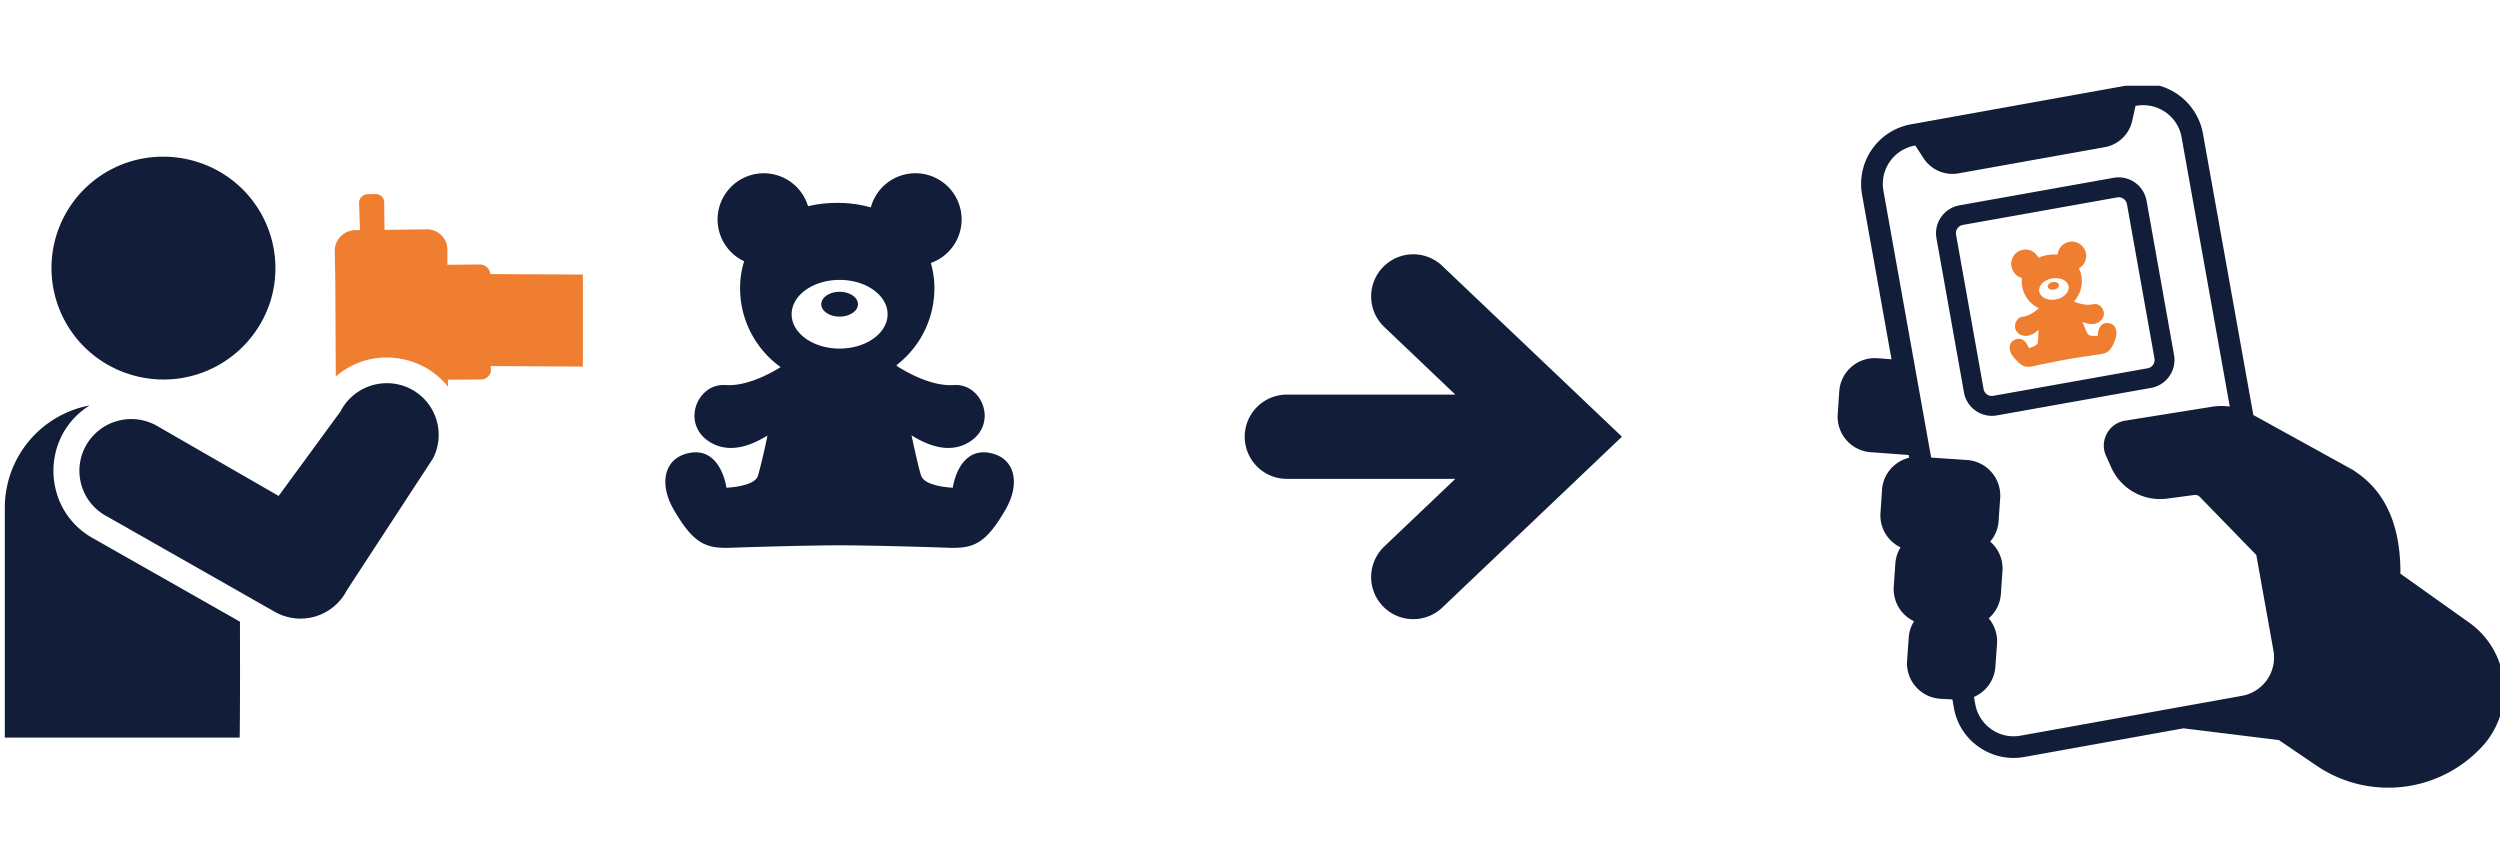 <svg xmlns="http://www.w3.org/2000/svg" xml:space="preserve" width="561.27" height="193.67"><path fill="#121D39" d="M36.72 35.18a24.99 24.99 0 0 0-7.85 48.77 25.16 25.16 0 0 0 31.71-15.92 24.99 24.99 0 0 0-16-31.58 25.23 25.23 0 0 0-7.86-1.27M86.84 86.03c-4.25 0-8.34 2.33-10.4 6.35l-13.88 18.96L35.1 95.53a11.66 11.66 0 0 0-15.84 4.58 11.57 11.57 0 0 0 4.6 15.74l38 21.6a11.68 11.68 0 0 0 15.99-4.9l19.36-29.63a11.6 11.6 0 0 0-10.37-16.89"/><path fill="#EF7E30" d="m84.36 43.56-1.8.04c-1.05 0-1.94.89-1.94 1.93l.19 6.14h-1.16a4.67 4.67 0 0 0-4.5 4.46l.13 7.07.11 21.34a17.2 17.2 0 0 1 11.4-4.28c2.75 0 5.48.64 7.99 1.86a17.13 17.13 0 0 1 5.78 4.69v-1.56l7.39-.05h.08c1.19 0 2.2-1.02 2.2-2.22l-.07-.8 20.7.12V61.64l-20.77-.11a2.4 2.4 0 0 0-2.32-2.15l-7.33.06v-3.53a4.55 4.55 0 0 0-4.62-4.42l-9.49.11-.06-3.46v-2.68c0-1.04-.87-1.9-1.91-1.9"/><g fill="#121D39"><path d="M222.48 101.74c-7.35-1.64-8.57 7.76-8.57 7.76s-6.14-.24-7.05-2.58c-.3-.6-1.17-4.35-2.22-9.17 3.3 2.02 8.45 4.4 13.11 1.4 6.35-4.09 2.72-13.17-3.63-12.7-3.96.27-8.8-1.74-12.77-4.28l-.04-.22a21.78 21.78 0 0 0 8.47-17.25c0-2.03-.29-3.92-.8-5.66a10.37 10.37 0 1 0-13.47-12.48 27.66 27.66 0 0 0-7.55-1.01c-2.28 0-4.48.26-6.55.75a10.37 10.37 0 1 0-14.34 12.36c-.6 1.84-.91 3.86-.91 6.04 0 7.3 3.59 13.76 9.1 17.72-3.89 2.42-8.55 4.3-12.38 4.03-6.36-.46-10 8.62-3.64 12.7 4.64 2.98 9.75.65 13.06-1.36a129.44 129.44 0 0 1-2.16 9.13c-.9 2.35-7.05 2.58-7.05 2.58s-1.22-9.4-8.57-7.76c-5.43 1.2-6.63 6.86-3.27 12.66 4.5 7.76 7.22 8.8 13.06 8.57 5.18-.19 17.77-.54 24.19-.54 6.4 0 19 .35 24.19.54 5.83.24 8.57-.8 13.06-8.57 3.36-5.8 2.16-11.46-3.27-12.66zM188.5 78.26c-5.95 0-10.77-3.45-10.77-7.7 0-4.27 4.82-7.72 10.77-7.72 5.95 0 10.77 3.45 10.77 7.71s-4.82 7.71-10.77 7.71z"/><path d="M188.5 65.5c-2.28 0-4.12 1.25-4.12 2.8s1.84 2.79 4.12 2.79c2.27 0 4.12-1.26 4.12-2.8s-1.84-2.79-4.12-2.79z"/></g><path fill="#121D39" d="m53.87 139.57-32.92-18.69c-4-2.2-6.99-5.84-8.26-10.3a17.53 17.53 0 0 1 1.46-13.3 17.2 17.2 0 0 1 5.98-6.26A23.37 23.37 0 0 0 1.08 114v51.6h52.73c.13-7.89.06-24.03.06-26.02zM438.34 39.04c.45 0 .9-.04 1.36-.12l32.8-5.87a7.72 7.72 0 0 0 6.19-5.9l.75-3.37.17-.03a8.82 8.82 0 0 1 6.55 1.43 8.66 8.66 0 0 1 3.62 5.62l10.82 60.48a13.35 13.35 0 0 0-4 .04l-19.49 3.12a5.63 5.63 0 0 0-4.1 2.9 5.59 5.59 0 0 0-.18 5.02l1.2 2.67a12.02 12.02 0 0 0 12.43 6.92l6.23-.83h.18c.37 0 .72.14.97.4l12.72 13.08 3.85 21.5a8.74 8.74 0 0 1-7.07 10.12l-49.7 8.94a8.67 8.67 0 0 1-6.55-1.43 8.7 8.7 0 0 1-3.62-5.62l-.3-1.65a7.96 7.96 0 0 0 4.81-6.77l.37-5.2a7.92 7.92 0 0 0-1.87-5.67 7.88 7.88 0 0 0 2.73-5.44l.36-5.2a7.92 7.92 0 0 0-2.76-6.58 7.84 7.84 0 0 0 1.89-4.63l.36-5.2a8 8 0 0 0-7.42-8.49l-8.08-.55-10.72-59.92a8.74 8.74 0 0 1 7.06-10.12l.1-.01 1.86 2.85a7.73 7.73 0 0 0 6.48 3.51m46.5-19.79h-7.65l-48.15 8.66a13.6 13.6 0 0 0-11 15.75l6.62 37-3.2-.24a8 8 0 0 0-8.53 7.4l-.35 5.2a7.98 7.98 0 0 0 7.41 8.5l8.52.63.11.61a7.9 7.9 0 0 0-3.36 1.74 7.87 7.87 0 0 0-2.73 5.46l-.35 5.2a7.96 7.96 0 0 0 4.51 7.73 7.87 7.87 0 0 0-1.17 3.63l-.36 5.2a7.99 7.99 0 0 0 4.56 7.76 7.75 7.75 0 0 0-1.2 3.7l-.37 5.2a7.98 7.98 0 0 0 7.46 8.5l2.72.15.34 1.93a13.48 13.48 0 0 0 5.63 8.76 13.53 13.53 0 0 0 10.2 2.22l35.74-6.43.24.04 21.15 2.6 8.43 5.73a28.58 28.58 0 0 0 16.11 4.96h.02a28.65 28.65 0 0 0 21.16-9.33 18.66 18.66 0 0 0 4.66-9.83v-5.42c-.74-5-3.49-9.51-7.63-12.46l-15.47-11c.07-10.66-3.28-18.33-9.98-22.82l-.54-.4-22.5-12.41-11.32-63.22a13.7 13.7 0 0 0-9.74-10.7"/><path fill="#121D39" d="M475.32 44.32c1.04-.19 2.01.5 2.2 1.52l6.18 34.65a1.9 1.9 0 0 1-1.52 2.19l-34.65 6.18a1.88 1.88 0 0 1-2.2-1.52l-6.18-34.65a1.9 1.9 0 0 1 1.53-2.19l34.64-6.18m-.8-4.4L439.9 46.1a6.37 6.37 0 0 0-5.15 7.38l6.18 34.64a6.37 6.37 0 0 0 7.4 5.14l34.62-6.18a6.37 6.37 0 0 0 5.14-7.38l-6.17-34.63a6.37 6.37 0 0 0-7.4-5.15z"/><g fill="#EF7E30"><path d="M473.18 72.53c-2.32-.1-2.19 2.84-2.19 2.84s-1.87.26-2.27-.4c-.13-.18-.61-1.28-1.2-2.69 1.14.45 2.83.89 4.09-.28 1.71-1.6.1-4.17-1.81-3.68-1.19.3-2.78-.05-4.12-.6a.1.1 0 0 0-.02-.08 6.73 6.73 0 0 0 1.08-7.4 3.22 3.22 0 0 0 1.58-3.37 3.22 3.22 0 0 0-6.37.3 8.87 8.87 0 0 0-4.32.69 3.2 3.2 0 0 0-6.03 2 3.22 3.22 0 0 0 2.33 2.54 6.74 6.74 0 0 0 3.8 6.8c-1.06.96-2.39 1.78-3.57 1.9-1.94.22-2.57 3.19-.42 4.1 1.59.65 3.02-.35 3.92-1.13a48.36 48.36 0 0 1-.16 2.9c-.15.76-2.02 1.17-2.02 1.17s-.9-2.8-3.04-1.9c-1.6.66-1.63 2.45-.3 4.04 1.8 2.12 2.67 2.3 4.46 1.9 1.55-.34 5.38-1.13 7.35-1.48 1.96-.35 5.81-.92 7.4-1.15 1.8-.25 2.57-.71 3.53-3.33.7-1.95.04-3.62-1.7-3.69zm-11.65-5.3c-1.8.31-3.47-.48-3.7-1.78-.23-1.3 1.05-2.62 2.87-2.93 1.8-.33 3.47.46 3.71 1.76.22 1.3-1.06 2.62-2.88 2.95z"/><path d="M460.84 63.33c-.69.12-1.19.6-1.1 1.07.08.47.7.75 1.4.62.7-.12 1.2-.6 1.11-1.07-.08-.48-.71-.75-1.41-.62z"/></g><path fill="#121D39" d="M323.81 59.7a9.45 9.45 0 1 0-13.04 13.7l15.96 15.19h-37.82a9.46 9.46 0 1 0 0 18.92h37.82l-15.96 15.19a9.45 9.45 0 1 0 13.04 13.7l40.33-38.36L323.8 59.7z"/></svg>